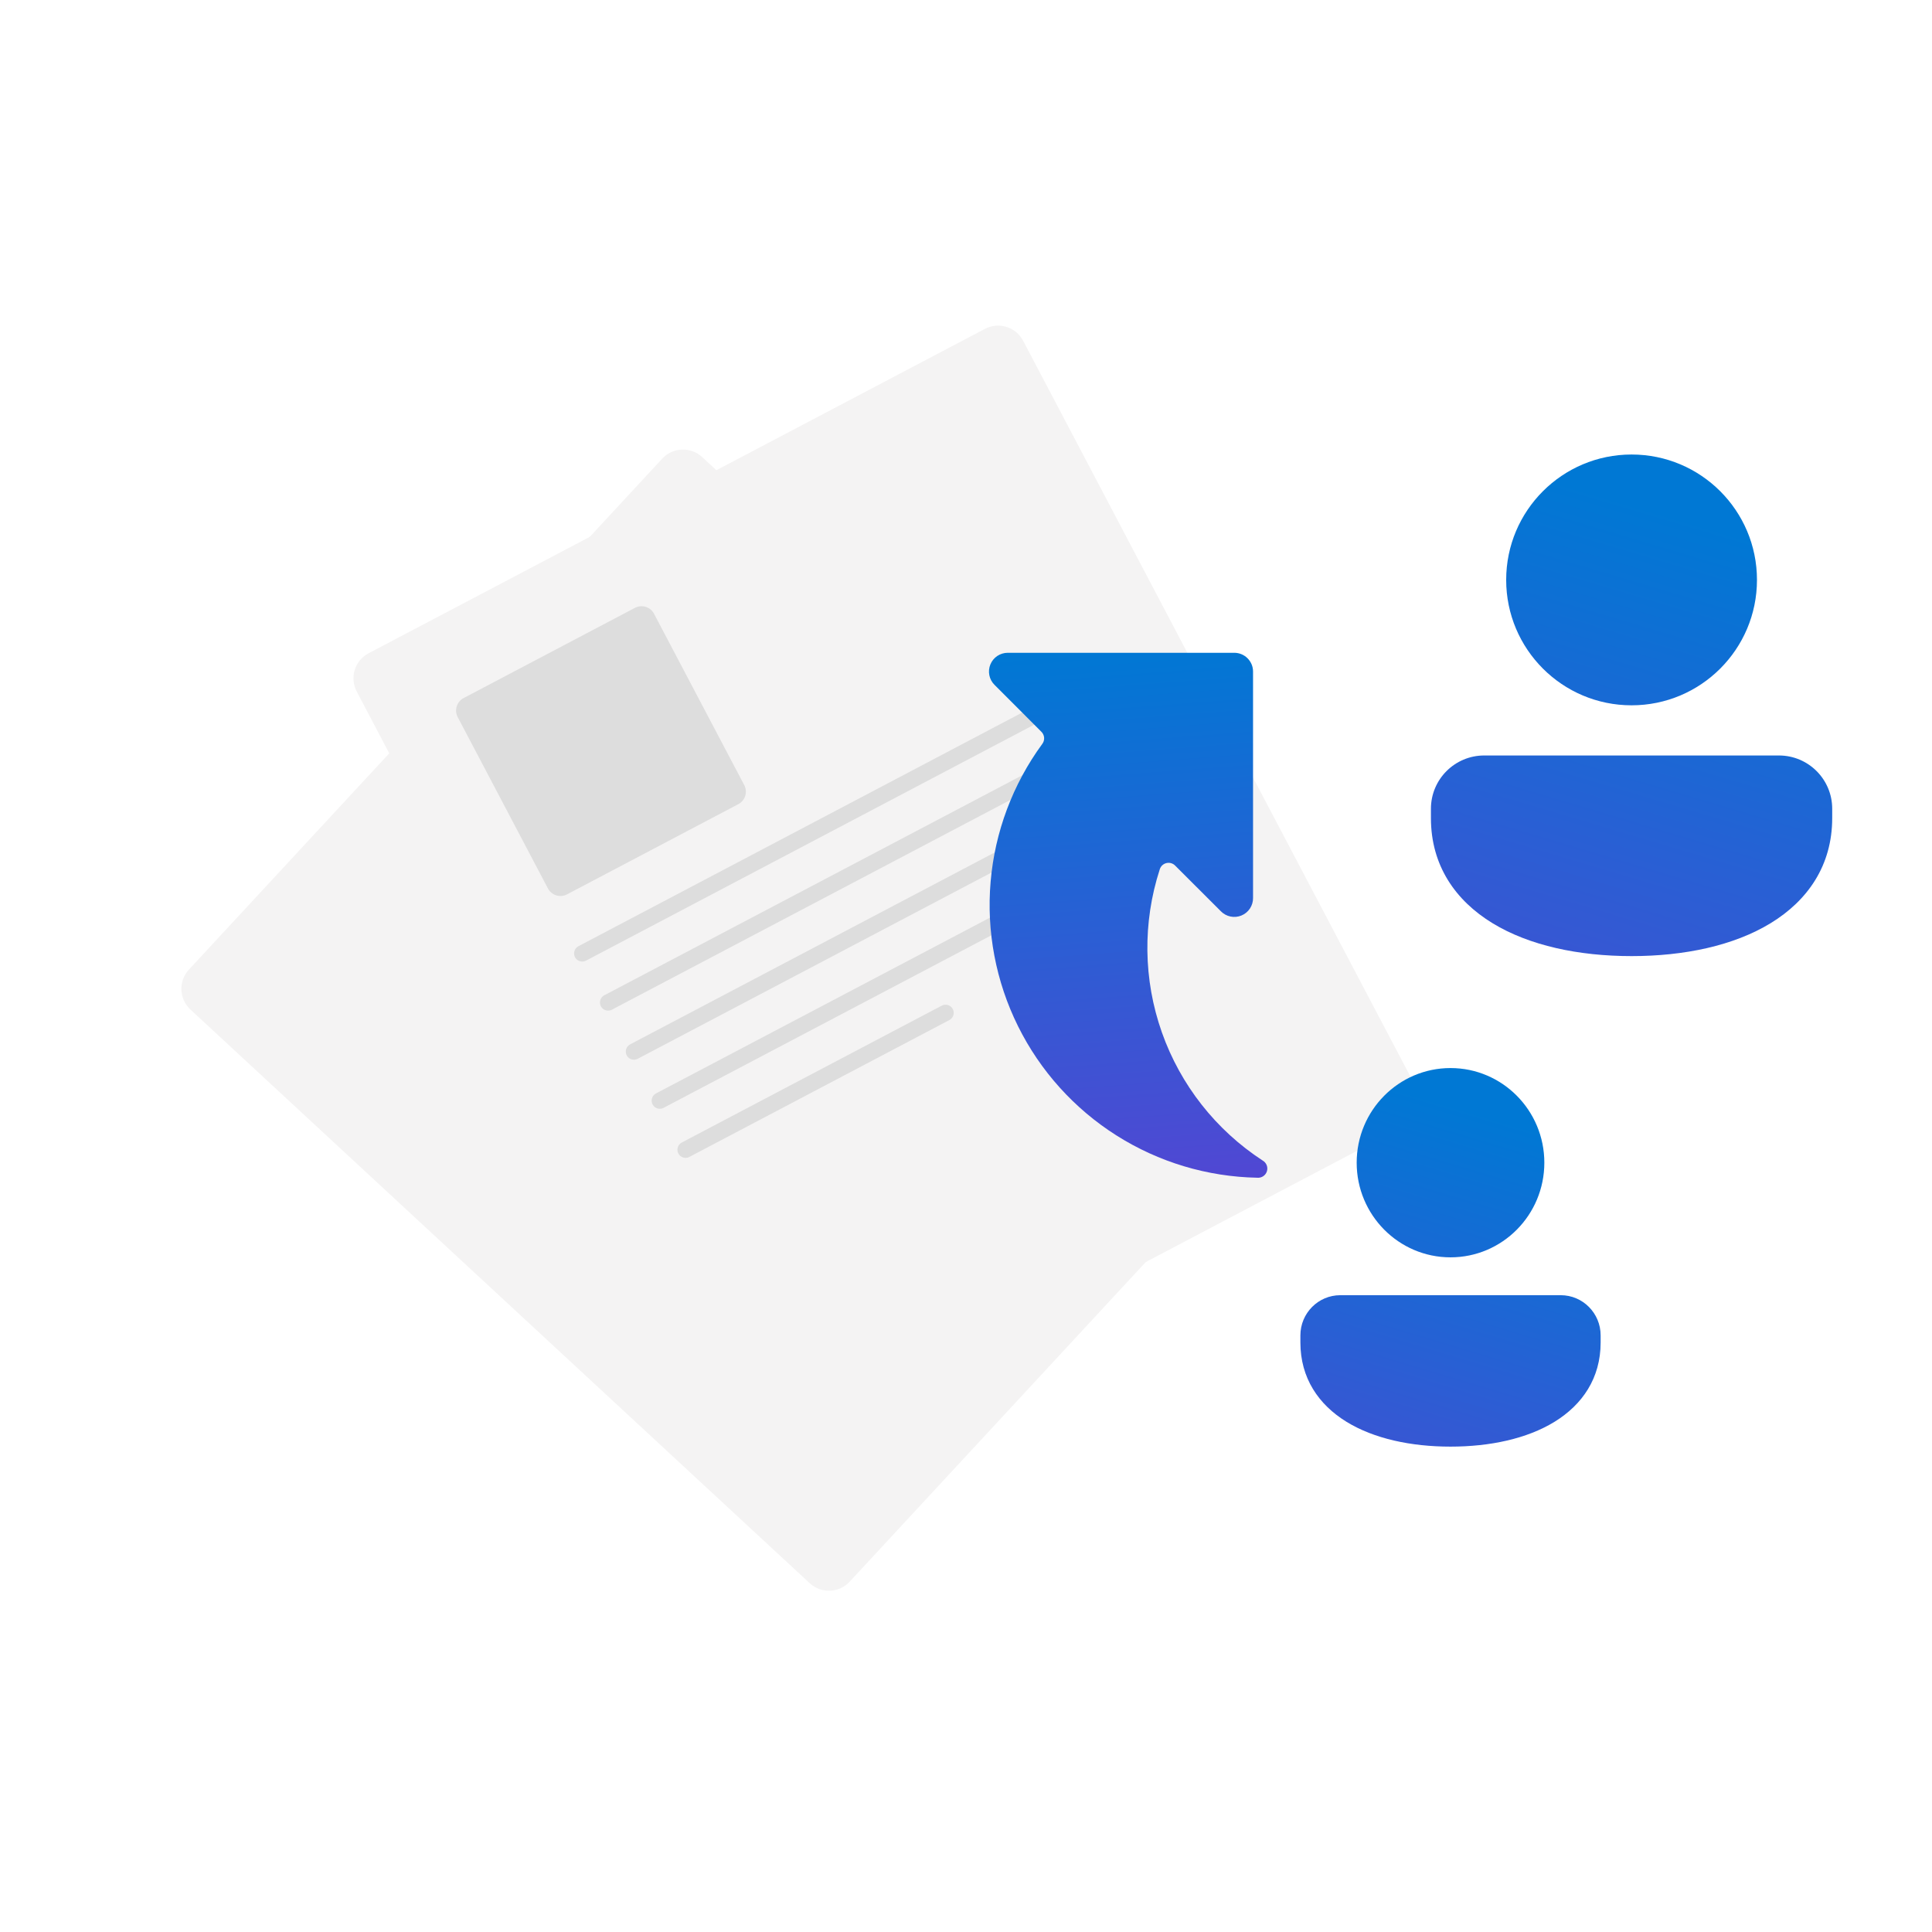 <svg viewBox="0 0 148 148" fill="none" xmlns="http://www.w3.org/2000/svg">
<g filter="url(#filter0_ii_1336_89632)">
<path d="M50.731 35.948L14.472 75.091C13.659 75.968 13.711 77.338 14.589 78.151L62.028 122.095C62.905 122.908 64.276 122.856 65.089 121.978L101.348 82.835C102.16 81.958 102.108 80.588 101.231 79.775L53.792 35.831C52.914 35.018 51.544 35.07 50.731 35.948Z" fill="#F4F3F3"/>
</g>
<g filter="url(#filter1_ii_1336_89632)">
<path d="M75.449 26.009L28.234 50.86C27.175 51.417 26.769 52.727 27.326 53.786L57.445 111.008C58.002 112.066 59.312 112.473 60.37 111.916L107.585 87.064C108.644 86.507 109.05 85.197 108.493 84.139L78.374 26.916C77.817 25.858 76.508 25.452 75.449 26.009Z" fill="#F4F3F3"/>
</g>
<path d="M48.64 46.564L35.517 53.474C34.988 53.753 34.785 54.408 35.064 54.937L41.974 68.059C42.252 68.589 42.907 68.792 43.436 68.513L56.559 61.603C57.088 61.325 57.291 60.67 57.012 60.14L50.102 47.018C49.824 46.489 49.169 46.286 48.64 46.564Z" fill="#DDDDDD"/>
<path d="M84.432 52.064L44.602 73.036" stroke="#DDDDDD" stroke-width="1.248" stroke-miterlimit="10" stroke-linecap="round"/>
<path d="M86.413 55.828L46.583 76.795" stroke="#DDDDDD" stroke-width="1.248" stroke-miterlimit="10" stroke-linecap="round"/>
<path d="M88.392 59.587L48.562 80.555" stroke="#DDDDDD" stroke-width="1.248" stroke-miterlimit="10" stroke-linecap="round"/>
<path d="M90.374 63.346L50.544 84.313" stroke="#DDDDDD" stroke-width="1.248" stroke-miterlimit="10" stroke-linecap="round"/>
<path d="M72.434 77.589L52.519 88.073" stroke="#DDDDDD" stroke-width="1.248" stroke-miterlimit="10" stroke-linecap="round"/>
<g filter="url(#filter2_ddii_1336_89632)">
<path d="M93.731 49.437V66.777C93.735 67.065 93.652 67.348 93.494 67.588C93.335 67.829 93.108 68.016 92.841 68.125C92.575 68.235 92.282 68.262 92 68.203C91.718 68.144 91.46 68.001 91.26 67.794L87.776 64.313C87.691 64.222 87.583 64.155 87.464 64.119C87.345 64.083 87.219 64.079 87.097 64.108C86.976 64.137 86.865 64.197 86.774 64.282C86.684 64.368 86.618 64.476 86.583 64.595C85.265 68.661 85.323 73.048 86.747 77.078C88.171 81.108 90.882 84.557 94.462 86.892C94.603 86.971 94.713 87.095 94.774 87.246C94.834 87.396 94.841 87.562 94.794 87.716C94.746 87.871 94.647 88.005 94.513 88.095C94.378 88.185 94.217 88.227 94.056 88.212C90.231 88.141 86.499 87.02 83.267 84.973C80.034 82.926 77.426 80.031 75.727 76.603C74.027 73.176 73.301 69.347 73.628 65.535C73.955 61.723 75.322 58.074 77.581 54.986C77.687 54.849 77.739 54.677 77.727 54.504C77.714 54.331 77.638 54.168 77.514 54.047L73.924 50.453C73.722 50.253 73.585 49.997 73.53 49.718C73.474 49.44 73.502 49.151 73.611 48.889C73.719 48.626 73.903 48.401 74.139 48.243C74.375 48.085 74.653 48.001 74.937 48H92.28C92.47 47.998 92.659 48.034 92.835 48.105C93.01 48.177 93.171 48.282 93.305 48.416C93.44 48.55 93.547 48.709 93.621 48.884C93.694 49.059 93.731 49.247 93.731 49.437Z" fill="url(#paint0_linear_1336_89632)"/>
</g>
<g filter="url(#filter3_dii_1336_89632)">
<path d="M121.872 33C116.566 33 112.266 37.301 112.266 42.606C112.266 47.911 116.566 52.212 121.872 52.212C127.177 52.212 131.478 47.911 131.478 42.606C131.478 37.301 127.177 33 121.872 33ZM110.584 56.055C108.33 56.055 106.502 57.881 106.502 60.136L106.502 60.858C106.502 64.465 108.367 67.166 111.228 68.908C114.042 70.621 117.824 71.424 121.872 71.424C125.92 71.424 129.702 70.621 132.515 68.908C135.376 67.166 137.241 64.465 137.241 60.858L137.241 60.136C137.241 57.881 135.413 56.055 133.159 56.055H110.584Z" fill="url(#paint1_linear_1336_89632)"/>
</g>
<g filter="url(#filter4_dii_1336_89632)">
<path d="M108.002 80C104.032 80 100.814 83.246 100.814 87.25C100.814 91.254 104.032 94.5 108.002 94.5C111.971 94.5 115.189 91.254 115.189 87.25C115.189 83.246 111.971 80 108.002 80ZM99.557 97.4C97.87 97.4 96.502 98.778 96.502 100.48L96.502 101.025C96.502 103.748 97.897 105.786 100.038 107.101C102.143 108.393 104.973 109 108.002 109C111.031 109 113.86 108.393 115.966 107.101C118.106 105.786 119.502 103.748 119.502 101.025L119.502 100.48C119.502 98.778 118.134 97.4 116.447 97.4H99.557Z" fill="url(#paint2_linear_1336_89632)"/>
</g>
<defs>
<filter id="filter0_ii_1336_89632" x="13.895" y="32.808" width="88.029" height="91.494" filterUnits="userSpaceOnUse" color-interpolation-filters="sRGB">
<feFlood flood-opacity="0" result="BackgroundImageFix"/>
<feBlend mode="normal" in="SourceGraphic" in2="BackgroundImageFix" result="shape"/>
<feColorMatrix in="SourceAlpha" type="matrix" values="0 0 0 0 0 0 0 0 0 0 0 0 0 0 0 0 0 0 127 0" result="hardAlpha"/>
<feOffset dy="-2.445"/>
<feGaussianBlur stdDeviation="1.359"/>
<feComposite in2="hardAlpha" operator="arithmetic" k2="-1" k3="1"/>
<feColorMatrix type="matrix" values="0 0 0 0 0 0 0 0 0 0 0 0 0 0 0 0 0 0 0.15 0"/>
<feBlend mode="normal" in2="shape" result="effect1_innerShadow_1336_89632"/>
<feColorMatrix in="SourceAlpha" type="matrix" values="0 0 0 0 0 0 0 0 0 0 0 0 0 0 0 0 0 0 127 0" result="hardAlpha"/>
<feOffset dy="1.63"/>
<feGaussianBlur stdDeviation="1.087"/>
<feComposite in2="hardAlpha" operator="arithmetic" k2="-1" k3="1"/>
<feColorMatrix type="matrix" values="0 0 0 0 1 0 0 0 0 1 0 0 0 0 1 0 0 0 0.8 0"/>
<feBlend mode="normal" in2="effect1_innerShadow_1336_89632" result="effect2_innerShadow_1336_89632"/>
</filter>
<filter id="filter1_ii_1336_89632" x="27.077" y="23.314" width="81.666" height="90.482" filterUnits="userSpaceOnUse" color-interpolation-filters="sRGB">
<feFlood flood-opacity="0" result="BackgroundImageFix"/>
<feBlend mode="normal" in="SourceGraphic" in2="BackgroundImageFix" result="shape"/>
<feColorMatrix in="SourceAlpha" type="matrix" values="0 0 0 0 0 0 0 0 0 0 0 0 0 0 0 0 0 0 127 0" result="hardAlpha"/>
<feOffset dy="-2.445"/>
<feGaussianBlur stdDeviation="1.359"/>
<feComposite in2="hardAlpha" operator="arithmetic" k2="-1" k3="1"/>
<feColorMatrix type="matrix" values="0 0 0 0 0 0 0 0 0 0 0 0 0 0 0 0 0 0 0.15 0"/>
<feBlend mode="normal" in2="shape" result="effect1_innerShadow_1336_89632"/>
<feColorMatrix in="SourceAlpha" type="matrix" values="0 0 0 0 0 0 0 0 0 0 0 0 0 0 0 0 0 0 127 0" result="hardAlpha"/>
<feOffset dy="1.63"/>
<feGaussianBlur stdDeviation="1.087"/>
<feComposite in2="hardAlpha" operator="arithmetic" k2="-1" k3="1"/>
<feColorMatrix type="matrix" values="0 0 0 0 1 0 0 0 0 1 0 0 0 0 1 0 0 0 0.8 0"/>
<feBlend mode="normal" in2="effect1_innerShadow_1336_89632" result="effect2_innerShadow_1336_89632"/>
</filter>
<filter id="filter2_ddii_1336_89632" x="71.683" y="42.92" width="29.477" height="52.384" filterUnits="userSpaceOnUse" color-interpolation-filters="sRGB">
<feFlood flood-opacity="0" result="BackgroundImageFix"/>
<feColorMatrix in="SourceAlpha" type="matrix" values="0 0 0 0 0 0 0 0 0 0 0 0 0 0 0 0 0 0 127 0" result="hardAlpha"/>
<feOffset dy="0.688"/>
<feGaussianBlur stdDeviation="0.438"/>
<feComposite in2="hardAlpha" operator="out"/>
<feColorMatrix type="matrix" values="0 0 0 0 0 0 0 0 0 0 0 0 0 0 0 0 0 0 0.25 0"/>
<feBlend mode="normal" in2="BackgroundImageFix" result="effect1_dropShadow_1336_89632"/>
<feColorMatrix in="SourceAlpha" type="matrix" values="0 0 0 0 0 0 0 0 0 0 0 0 0 0 0 0 0 0 127 0" result="hardAlpha"/>
<feOffset dx="2.258" dy="3.012"/>
<feGaussianBlur stdDeviation="2.039"/>
<feComposite in2="hardAlpha" operator="out"/>
<feColorMatrix type="matrix" values="0 0 0 0 0 0 0 0 0 0 0 0 0 0 0 0 0 0 0.1 0"/>
<feBlend mode="normal" in2="effect1_dropShadow_1336_89632" result="effect2_dropShadow_1336_89632"/>
<feBlend mode="normal" in="SourceGraphic" in2="effect2_dropShadow_1336_89632" result="shape"/>
<feColorMatrix in="SourceAlpha" type="matrix" values="0 0 0 0 0 0 0 0 0 0 0 0 0 0 0 0 0 0 127 0" result="hardAlpha"/>
<feOffset dy="-5.08"/>
<feGaussianBlur stdDeviation="2.822"/>
<feComposite in2="hardAlpha" operator="arithmetic" k2="-1" k3="1"/>
<feColorMatrix type="matrix" values="0 0 0 0 0 0 0 0 0 0 0 0 0 0 0 0 0 0 0.15 0"/>
<feBlend mode="normal" in2="shape" result="effect3_innerShadow_1336_89632"/>
<feColorMatrix in="SourceAlpha" type="matrix" values="0 0 0 0 0 0 0 0 0 0 0 0 0 0 0 0 0 0 127 0" result="hardAlpha"/>
<feOffset dy="3.387"/>
<feGaussianBlur stdDeviation="2.258"/>
<feComposite in2="hardAlpha" operator="arithmetic" k2="-1" k3="1"/>
<feColorMatrix type="matrix" values="0 0 0 0 1 0 0 0 0 1 0 0 0 0 1 0 0 0 0.25 0"/>
<feBlend mode="normal" in2="effect3_innerShadow_1336_89632" result="effect4_innerShadow_1336_89632"/>
</filter>
<filter id="filter3_dii_1336_89632" x="103.992" y="25.993" width="41.986" height="55.209" filterUnits="userSpaceOnUse" color-interpolation-filters="sRGB">
<feFlood flood-opacity="0" result="BackgroundImageFix"/>
<feColorMatrix in="SourceAlpha" type="matrix" values="0 0 0 0 0 0 0 0 0 0 0 0 0 0 0 0 0 0 127 0" result="hardAlpha"/>
<feOffset dx="3.114" dy="4.154"/>
<feGaussianBlur stdDeviation="2.812"/>
<feComposite in2="hardAlpha" operator="out"/>
<feColorMatrix type="matrix" values="0 0 0 0 0 0 0 0 0 0 0 0 0 0 0 0 0 0 0.1 0"/>
<feBlend mode="normal" in2="BackgroundImageFix" result="effect1_dropShadow_1336_89632"/>
<feBlend mode="normal" in="SourceGraphic" in2="effect1_dropShadow_1336_89632" result="shape"/>
<feColorMatrix in="SourceAlpha" type="matrix" values="0 0 0 0 0 0 0 0 0 0 0 0 0 0 0 0 0 0 127 0" result="hardAlpha"/>
<feOffset dy="-7.007"/>
<feGaussianBlur stdDeviation="3.893"/>
<feComposite in2="hardAlpha" operator="arithmetic" k2="-1" k3="1"/>
<feColorMatrix type="matrix" values="0 0 0 0 0 0 0 0 0 0 0 0 0 0 0 0 0 0 0.15 0"/>
<feBlend mode="normal" in2="shape" result="effect2_innerShadow_1336_89632"/>
<feColorMatrix in="SourceAlpha" type="matrix" values="0 0 0 0 0 0 0 0 0 0 0 0 0 0 0 0 0 0 127 0" result="hardAlpha"/>
<feOffset dy="4.671"/>
<feGaussianBlur stdDeviation="3.114"/>
<feComposite in2="hardAlpha" operator="arithmetic" k2="-1" k3="1"/>
<feColorMatrix type="matrix" values="0 0 0 0 1 0 0 0 0 1 0 0 0 0 1 0 0 0 0.25 0"/>
<feBlend mode="normal" in2="effect2_innerShadow_1336_89632" result="effect3_innerShadow_1336_89632"/>
</filter>
<filter id="filter4_dii_1336_89632" x="93.992" y="72.993" width="34.247" height="45.784" filterUnits="userSpaceOnUse" color-interpolation-filters="sRGB">
<feFlood flood-opacity="0" result="BackgroundImageFix"/>
<feColorMatrix in="SourceAlpha" type="matrix" values="0 0 0 0 0 0 0 0 0 0 0 0 0 0 0 0 0 0 127 0" result="hardAlpha"/>
<feOffset dx="3.114" dy="4.154"/>
<feGaussianBlur stdDeviation="2.812"/>
<feComposite in2="hardAlpha" operator="out"/>
<feColorMatrix type="matrix" values="0 0 0 0 0 0 0 0 0 0 0 0 0 0 0 0 0 0 0.1 0"/>
<feBlend mode="normal" in2="BackgroundImageFix" result="effect1_dropShadow_1336_89632"/>
<feBlend mode="normal" in="SourceGraphic" in2="effect1_dropShadow_1336_89632" result="shape"/>
<feColorMatrix in="SourceAlpha" type="matrix" values="0 0 0 0 0 0 0 0 0 0 0 0 0 0 0 0 0 0 127 0" result="hardAlpha"/>
<feOffset dy="-7.007"/>
<feGaussianBlur stdDeviation="3.893"/>
<feComposite in2="hardAlpha" operator="arithmetic" k2="-1" k3="1"/>
<feColorMatrix type="matrix" values="0 0 0 0 0 0 0 0 0 0 0 0 0 0 0 0 0 0 0.15 0"/>
<feBlend mode="normal" in2="shape" result="effect2_innerShadow_1336_89632"/>
<feColorMatrix in="SourceAlpha" type="matrix" values="0 0 0 0 0 0 0 0 0 0 0 0 0 0 0 0 0 0 127 0" result="hardAlpha"/>
<feOffset dy="4.671"/>
<feGaussianBlur stdDeviation="3.114"/>
<feComposite in2="hardAlpha" operator="arithmetic" k2="-1" k3="1"/>
<feColorMatrix type="matrix" values="0 0 0 0 1 0 0 0 0 1 0 0 0 0 1 0 0 0 0.25 0"/>
<feBlend mode="normal" in2="effect2_innerShadow_1336_89632" result="effect3_innerShadow_1336_89632"/>
</filter>
<linearGradient id="paint0_linear_1336_89632" x1="77.354" y1="48.062" x2="80.896" y2="94.454" gradientUnits="userSpaceOnUse">
<stop stop-color="#0078D4"/>
<stop offset="1" stop-color="#5B41D3"/>
</linearGradient>
<linearGradient id="paint1_linear_1336_89632" x1="109.444" y1="33" x2="93.141" y2="87.757" gradientUnits="userSpaceOnUse">
<stop stop-color="#0078D4"/>
<stop offset="1" stop-color="#5B41D3"/>
</linearGradient>
<linearGradient id="paint2_linear_1336_89632" x1="98.703" y1="80" x2="86.309" y2="121.268" gradientUnits="userSpaceOnUse">
<stop stop-color="#0078D4"/>
<stop offset="1" stop-color="#5B41D3"/>
</linearGradient>
</defs>
</svg>
